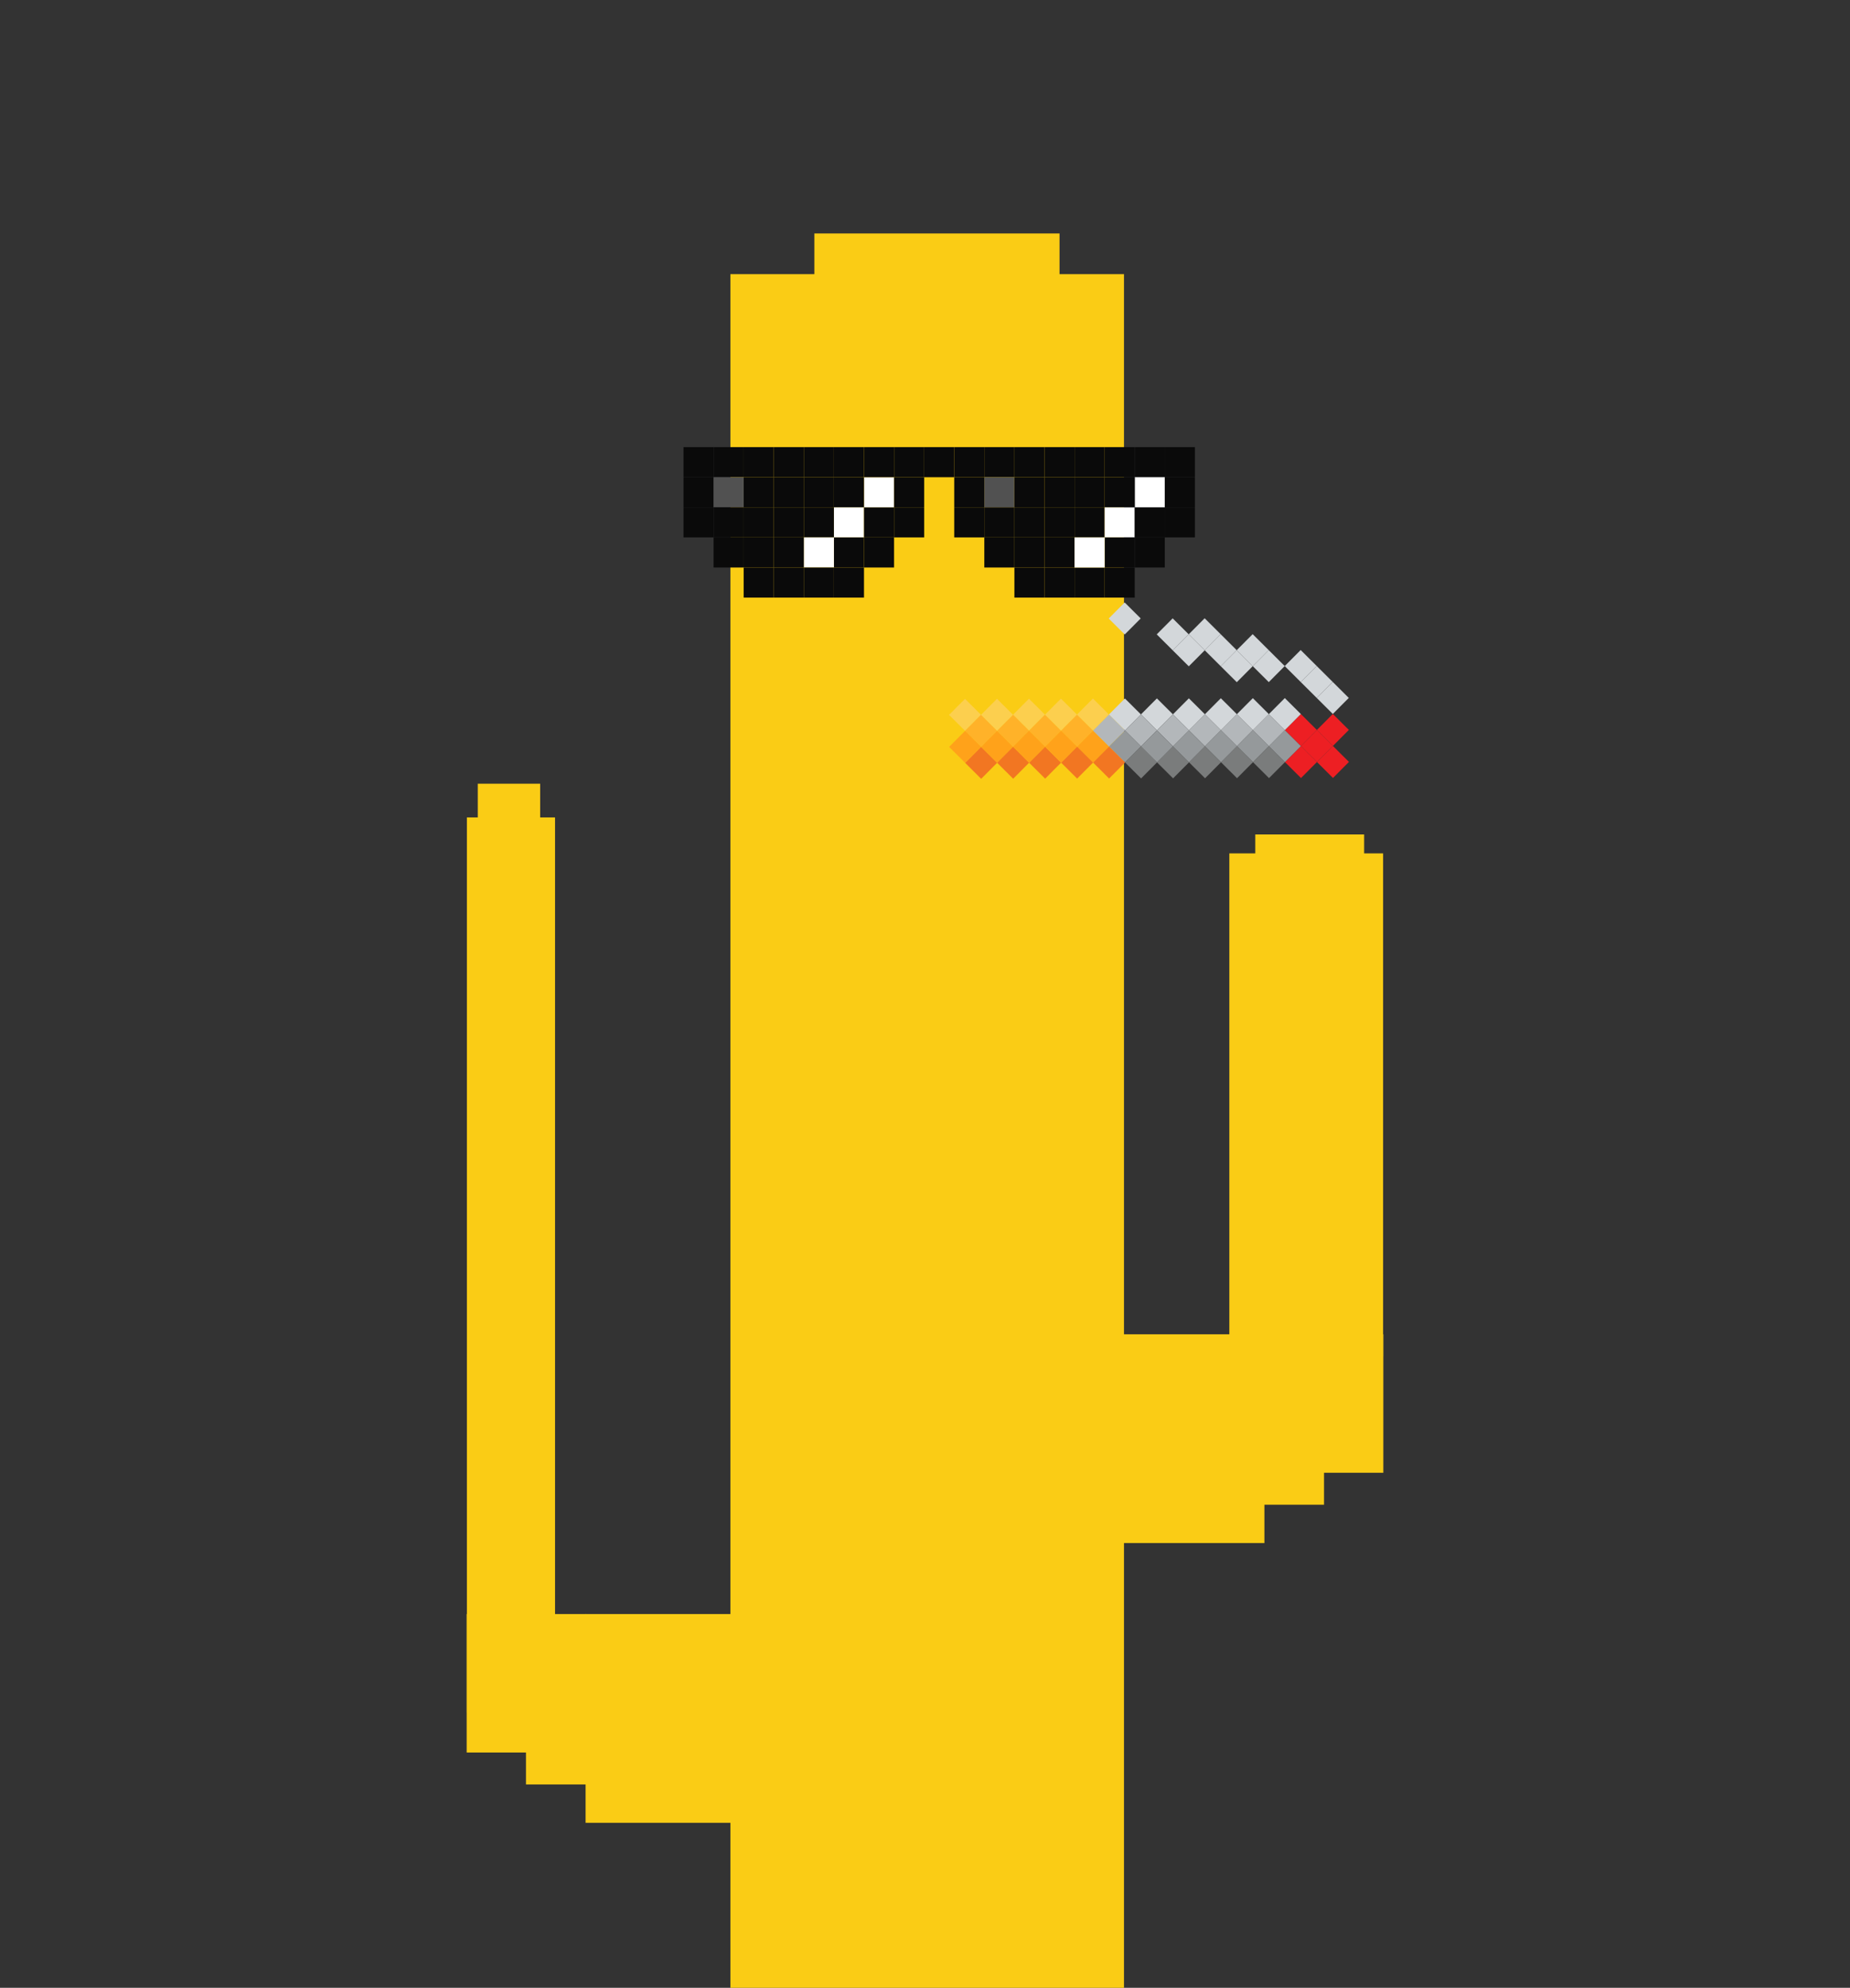 <svg id="Layer_1" data-name="Layer 1" xmlns="http://www.w3.org/2000/svg" viewBox="0 0 2328 2500"><rect x="0" y="0" width="2328" height="2500" fill="#333333" stroke="none"/><defs><style>.cls-1,.cls-2{fill:#facc15;}.cls-1{fill-rule:evenodd;}.cls-3{fill:#d3d7da;}.cls-4{fill:#ffa21a;}.cls-5{fill:#f27622;}.cls-6{fill:#b3b7ba;}.cls-7{fill:#95999b;}.cls-8{fill:#7a7c7c;}.cls-9{fill:#ed1f23;}.cls-10{fill:#ffb229;}.cls-11{fill:#fccf4e;}.cls-12{fill:#fff;}.cls-13{fill:#0a0a0a;}.cls-14{fill:#515151;}</style></defs><title>cactus2</title><path class="cls-1" d="M1414.4,344.82H919.13V2504.71H1414.4Z"/><rect class="cls-2" x="1403.56" y="1678.11" width="187.55" height="262.57" transform="translate(2994.67 3618.8) rotate(180)"/><rect class="cls-2" x="1590.33" y="1678.11" width="75.8" height="214.34" transform="translate(3256.46 3570.57) rotate(180)"/><rect class="cls-2" x="1664.96" y="1678.11" width="75.8" height="174.15" transform="translate(3405.72 3530.38) rotate(180)"/><rect class="cls-2" x="1546.97" y="1073.29" width="193.51" height="632.18" transform="translate(3287.45 2778.75) rotate(180)"/><rect class="cls-2" x="1579.64" y="1049.48" width="136.97" height="27.49" transform="translate(3296.24 2126.45) rotate(180)"/><rect class="cls-2" x="1024.79" y="293.61" width="308.5" height="56.92" transform="translate(2358.08 644.14) rotate(180)"/><rect class="cls-2" x="736.89" y="2029.95" width="187.55" height="262.57"/><rect class="cls-2" x="661.87" y="2029.95" width="75.8" height="214.34"/><rect class="cls-2" x="587.24" y="2029.95" width="75.8" height="174.15"/><rect class="cls-2" x="587.52" y="1028.06" width="110.93" height="1125.72"/><rect class="cls-2" x="601.21" y="985.67" width="78.52" height="48.94"/><rect class="cls-3" x="1622.52" y="823.3" width="28.46" height="28.46" transform="translate(-111.4 1407.07) rotate(-45.14)"/><rect class="cls-3" x="1642.69" y="843.37" width="28.46" height="28.46" transform="translate(-119.68 1427.28) rotate(-45.14)"/><rect class="cls-3" x="1662.87" y="863.44" width="28.46" height="28.46" transform="translate(-127.97 1447.5) rotate(-45.14)"/><rect class="cls-3" x="1542.04" y="823.5" width="28.46" height="28.46" transform="translate(-135.26 1350.08) rotate(-45.14)"/><rect class="cls-3" x="1521.87" y="803.43" width="28.46" height="28.46" transform="translate(-126.98 1329.86) rotate(-45.14)"/><rect class="cls-3" x="1501.7" y="783.36" width="28.46" height="28.46" transform="translate(-118.69 1309.65) rotate(-45.14)"/><rect class="cls-3" x="1582.28" y="823.4" width="28.46" height="28.46" transform="translate(-123.33 1378.57) rotate(-45.14)"/><rect class="cls-3" x="1562.11" y="803.33" width="28.46" height="28.46" transform="translate(-115.05 1358.36) rotate(-45.14)"/><rect class="cls-3" x="1461.45" y="783.46" width="28.46" height="28.46" transform="translate(-130.62 1281.15) rotate(-45.14)"/><rect class="cls-3" x="1481.62" y="803.54" width="28.46" height="28.46" transform="translate(-138.91 1301.36) rotate(-45.14)"/><rect class="cls-3" x="1401.04" y="763.5" width="28.46" height="28.46" transform="translate(-134.27 1232.44) rotate(-45.14)"/><rect class="cls-4" x="1361.2" y="924.57" width="28.46" height="28.46" transform="translate(-260.19 1251.66) rotate(-45.14)"/><rect class="cls-3" x="1401.34" y="884.22" width="28.46" height="28.46" transform="translate(-219.76 1268.23) rotate(-45.14)"/><rect class="cls-5" x="1341.13" y="944.74" width="28.46" height="28.46" transform="translate(-280.4 1243.38) rotate(-45.14)"/><rect class="cls-6" x="1381.27" y="904.39" width="28.46" height="28.46" transform="translate(-239.98 1259.95) rotate(-45.14)"/><rect class="cls-6" x="1542.24" y="903.99" width="28.46" height="28.46" transform="translate(-192.26 1373.94) rotate(-45.14)"/><rect class="cls-3" x="1522.07" y="883.92" width="28.46" height="28.46" transform="translate(-183.97 1353.72) rotate(-45.14)"/><rect class="cls-7" x="1562.41" y="924.06" width="28.46" height="28.46" transform="translate(-200.54 1394.15) rotate(-45.14)"/><rect class="cls-8" x="1582.59" y="944.13" width="28.46" height="28.46" transform="translate(-208.82 1414.36) rotate(-45.14)"/><rect class="cls-9" x="1622.83" y="944.03" width="28.46" height="28.46" transform="translate(-196.89 1442.86) rotate(-45.14)"/><rect class="cls-7" x="1602.66" y="923.96" width="28.46" height="28.46" transform="translate(-188.61 1422.65) rotate(-45.14)"/><rect class="cls-6" x="1582.48" y="903.89" width="28.46" height="28.46" transform="translate(-180.32 1402.43) rotate(-45.14)"/><rect class="cls-10" x="1341.03" y="904.5" width="28.46" height="28.46" transform="translate(-251.91 1231.45) rotate(-45.14)"/><rect class="cls-11" x="1361.1" y="884.32" width="28.46" height="28.46" transform="translate(-231.69 1239.73) rotate(-45.14)"/><rect class="cls-5" x="1300.89" y="944.84" width="28.46" height="28.46" transform="translate(-292.33 1214.88) rotate(-45.14)"/><rect class="cls-4" x="1320.96" y="924.67" width="28.46" height="28.46" transform="translate(-272.12 1223.17) rotate(-45.14)"/><rect class="cls-3" x="1562.31" y="883.82" width="28.46" height="28.46" transform="translate(-172.04 1382.22) rotate(-45.14)"/><rect class="cls-6" x="1502" y="904.09" width="28.46" height="28.46" transform="translate(-204.19 1345.44) rotate(-45.14)"/><rect class="cls-8" x="1542.34" y="944.23" width="28.46" height="28.46" transform="translate(-220.75 1385.87) rotate(-45.14)"/><rect class="cls-7" x="1522.17" y="924.16" width="28.46" height="28.46" transform="translate(-212.47 1365.65) rotate(-45.14)"/><rect class="cls-3" x="1441.59" y="884.12" width="28.46" height="28.46" transform="translate(-207.83 1296.73) rotate(-45.14)"/><rect class="cls-3" x="1481.83" y="884.02" width="28.46" height="28.46" transform="translate(-195.9 1325.23) rotate(-45.14)"/><rect class="cls-6" x="1421.51" y="904.29" width="28.46" height="28.46" transform="translate(-228.05 1288.44) rotate(-45.14)"/><rect class="cls-7" x="1401.44" y="924.46" width="28.46" height="28.46" transform="translate(-248.26 1280.16) rotate(-45.14)"/><rect class="cls-5" x="1381.37" y="944.64" width="28.46" height="28.46" transform="translate(-268.47 1271.88) rotate(-45.14)"/><rect class="cls-9" x="1662.97" y="903.68" width="28.46" height="28.46" transform="translate(-156.46 1459.43) rotate(-45.14)"/><rect class="cls-11" x="1280.62" y="884.53" width="28.46" height="28.46" transform="translate(-255.55 1182.74) rotate(-45.14)"/><rect class="cls-5" x="1220.41" y="945.04" width="28.46" height="28.46" transform="translate(-316.2 1157.89) rotate(-45.14)"/><rect class="cls-4" x="1240.48" y="924.87" width="28.46" height="28.46" transform="translate(-295.98 1166.17) rotate(-45.14)"/><rect class="cls-10" x="1260.55" y="904.7" width="28.46" height="28.46" transform="translate(-275.77 1174.46) rotate(-45.14)"/><rect class="cls-10" x="1300.79" y="904.6" width="28.46" height="28.46" transform="translate(-263.84 1202.95) rotate(-45.14)"/><rect class="cls-5" x="1260.65" y="944.94" width="28.46" height="28.46" transform="translate(-304.26 1186.39) rotate(-45.14)"/><rect class="cls-4" x="1280.72" y="924.77" width="28.46" height="28.46" transform="translate(-284.05 1194.67) rotate(-45.14)"/><rect class="cls-11" x="1320.86" y="884.43" width="28.46" height="28.46" transform="translate(-243.62 1211.24) rotate(-45.14)"/><rect class="cls-9" x="1663.07" y="943.93" width="28.46" height="28.46" transform="translate(-184.96 1471.36) rotate(-45.14)"/><rect class="cls-9" x="1642.9" y="923.86" width="28.46" height="28.46" transform="translate(-176.68 1451.14) rotate(-45.14)"/><rect class="cls-9" x="1622.73" y="903.79" width="28.46" height="28.46" transform="translate(-168.39 1430.93) rotate(-45.14)"/><rect class="cls-3" x="1602.55" y="883.72" width="28.46" height="28.46" transform="translate(-160.11 1410.72) rotate(-45.14)"/><rect class="cls-8" x="1461.86" y="944.43" width="28.46" height="28.46" transform="translate(-244.61 1328.87) rotate(-45.14)"/><rect class="cls-8" x="1502.1" y="944.33" width="28.46" height="28.46" transform="translate(-232.68 1357.37) rotate(-45.14)"/><rect class="cls-7" x="1481.93" y="924.26" width="28.46" height="28.46" transform="translate(-224.4 1337.16) rotate(-45.14)"/><rect class="cls-8" x="1421.62" y="944.53" width="28.46" height="28.46" transform="translate(-256.54 1300.37) rotate(-45.14)"/><rect class="cls-6" x="1461.76" y="904.19" width="28.46" height="28.46" transform="translate(-216.12 1316.94) rotate(-45.14)"/><rect class="cls-7" x="1441.69" y="924.36" width="28.46" height="28.46" transform="translate(-236.33 1308.66) rotate(-45.14)"/><rect class="cls-11" x="1200.13" y="884.73" width="28.46" height="28.46" transform="translate(-279.41 1125.74) rotate(-45.14)"/><rect class="cls-10" x="1220.3" y="904.8" width="28.46" height="28.46" transform="translate(-287.7 1145.96) rotate(-45.14)"/><rect class="cls-11" x="1240.37" y="884.63" width="28.46" height="28.46" transform="translate(-267.48 1154.24) rotate(-45.14)"/><rect class="cls-4" x="1200.23" y="924.97" width="28.46" height="28.46" transform="translate(-307.91 1137.67) rotate(-45.14)"/><rect class="cls-12" x="1049.38" y="638.04" width="37.85" height="37.85"/><rect class="cls-13" x="1049.38" y="562.33" width="37.85" height="37.85"/><rect class="cls-13" x="1049.38" y="675.89" width="37.85" height="37.85"/><rect class="cls-13" x="1011.53" y="562.33" width="37.85" height="37.85"/><rect class="cls-13" x="1011.53" y="600.18" width="37.85" height="37.85"/><rect class="cls-13" x="1049.38" y="713.74" width="37.85" height="37.85"/><rect class="cls-13" x="1011.53" y="638.04" width="37.85" height="37.85"/><rect class="cls-12" x="1011.53" y="675.89" width="37.85" height="37.85"/><rect class="cls-13" x="1011.53" y="713.74" width="37.85" height="37.85"/><rect class="cls-13" x="1087.23" y="638.04" width="37.85" height="37.85"/><rect class="cls-12" x="1087.23" y="600.18" width="37.85" height="37.85"/><rect class="cls-13" x="1087.23" y="675.89" width="37.85" height="37.85"/><rect class="cls-13" x="1087.23" y="562.33" width="37.85" height="37.85"/><rect class="cls-13" x="1390.06" y="713.74" width="37.85" height="37.85"/><rect class="cls-13" x="1352.2" y="713.74" width="37.85" height="37.85"/><rect class="cls-13" x="1276.5" y="713.74" width="37.85" height="37.85"/><rect class="cls-13" x="1314.35" y="713.74" width="37.85" height="37.85"/><rect class="cls-13" x="935.82" y="713.74" width="37.85" height="37.85"/><rect class="cls-13" x="935.82" y="675.89" width="37.85" height="37.85"/><rect class="cls-13" x="935.82" y="562.33" width="37.85" height="37.85"/><rect class="cls-13" x="935.82" y="638.04" width="37.85" height="37.85"/><rect class="cls-13" x="935.82" y="600.18" width="37.85" height="37.85"/><rect class="cls-13" x="973.68" y="638.04" width="37.85" height="37.85"/><rect class="cls-13" x="973.68" y="675.89" width="37.85" height="37.85"/><rect class="cls-13" x="973.68" y="713.74" width="37.85" height="37.85"/><rect class="cls-13" x="973.68" y="562.33" width="37.85" height="37.85"/><rect class="cls-13" x="973.68" y="600.18" width="37.85" height="37.85"/><rect class="cls-13" x="1049.38" y="600.18" width="37.85" height="37.85"/><rect class="cls-13" x="1314.35" y="638.04" width="37.85" height="37.85"/><rect class="cls-13" x="1352.2" y="638.04" width="37.85" height="37.85"/><rect class="cls-13" x="1465.76" y="638.04" width="37.85" height="37.85"/><rect class="cls-12" x="1390.06" y="638.04" width="37.85" height="37.85"/><rect class="cls-13" x="1200.79" y="638.04" width="37.85" height="37.85"/><rect class="cls-13" x="1238.64" y="638.04" width="37.85" height="37.85"/><rect class="cls-13" x="1276.5" y="638.04" width="37.85" height="37.85"/><rect class="cls-13" x="1427.91" y="638.04" width="37.85" height="37.85"/><rect class="cls-13" x="1162.94" y="562.33" width="37.85" height="37.85"/><rect class="cls-13" x="1125.09" y="562.33" width="37.85" height="37.85"/><rect class="cls-13" x="1125.09" y="638.04" width="37.85" height="37.85"/><rect class="cls-13" x="1125.09" y="600.18" width="37.85" height="37.85"/><rect class="cls-13" x="1238.64" y="675.89" width="37.85" height="37.85"/><rect class="cls-13" x="1427.91" y="675.89" width="37.85" height="37.85"/><rect class="cls-13" x="1390.06" y="675.89" width="37.85" height="37.85"/><rect class="cls-13" x="1276.5" y="675.89" width="37.85" height="37.85"/><rect class="cls-13" x="1314.35" y="675.89" width="37.85" height="37.85"/><rect class="cls-12" x="1352.2" y="675.89" width="37.85" height="37.85"/><rect class="cls-13" x="1390.06" y="562.33" width="37.85" height="37.85"/><rect class="cls-13" x="1465.76" y="562.33" width="37.85" height="37.85"/><rect class="cls-13" x="1352.2" y="562.33" width="37.85" height="37.85"/><rect class="cls-13" x="1427.91" y="562.33" width="37.85" height="37.85"/><rect class="cls-13" x="1238.64" y="562.33" width="37.85" height="37.85"/><rect class="cls-13" x="1314.35" y="562.33" width="37.85" height="37.85"/><rect class="cls-13" x="1276.5" y="562.33" width="37.85" height="37.85"/><rect class="cls-14" x="1238.64" y="600.18" width="37.85" height="37.85"/><rect class="cls-13" x="1200.79" y="600.18" width="37.85" height="37.85"/><rect class="cls-13" x="1276.5" y="600.18" width="37.85" height="37.85"/><rect class="cls-13" x="1314.35" y="600.18" width="37.85" height="37.85"/><rect class="cls-13" x="1200.79" y="562.33" width="37.85" height="37.85"/><rect class="cls-13" x="1352.2" y="600.18" width="37.85" height="37.85"/><rect class="cls-12" x="1427.91" y="600.18" width="37.85" height="37.85"/><rect class="cls-13" x="1390.06" y="600.18" width="37.85" height="37.85"/><rect class="cls-13" x="1465.76" y="600.18" width="37.85" height="37.85"/><rect class="cls-13" x="860.12" y="638.04" width="37.85" height="37.85"/><rect class="cls-13" x="860.12" y="600.18" width="37.85" height="37.85"/><rect class="cls-13" x="860.12" y="562.33" width="37.85" height="37.85"/><rect class="cls-13" x="897.97" y="562.33" width="37.85" height="37.85"/><rect class="cls-14" x="897.97" y="600.18" width="37.85" height="37.85"/><rect class="cls-13" x="897.97" y="675.89" width="37.85" height="37.85"/><rect class="cls-13" x="897.97" y="638.04" width="37.85" height="37.85"/></svg>